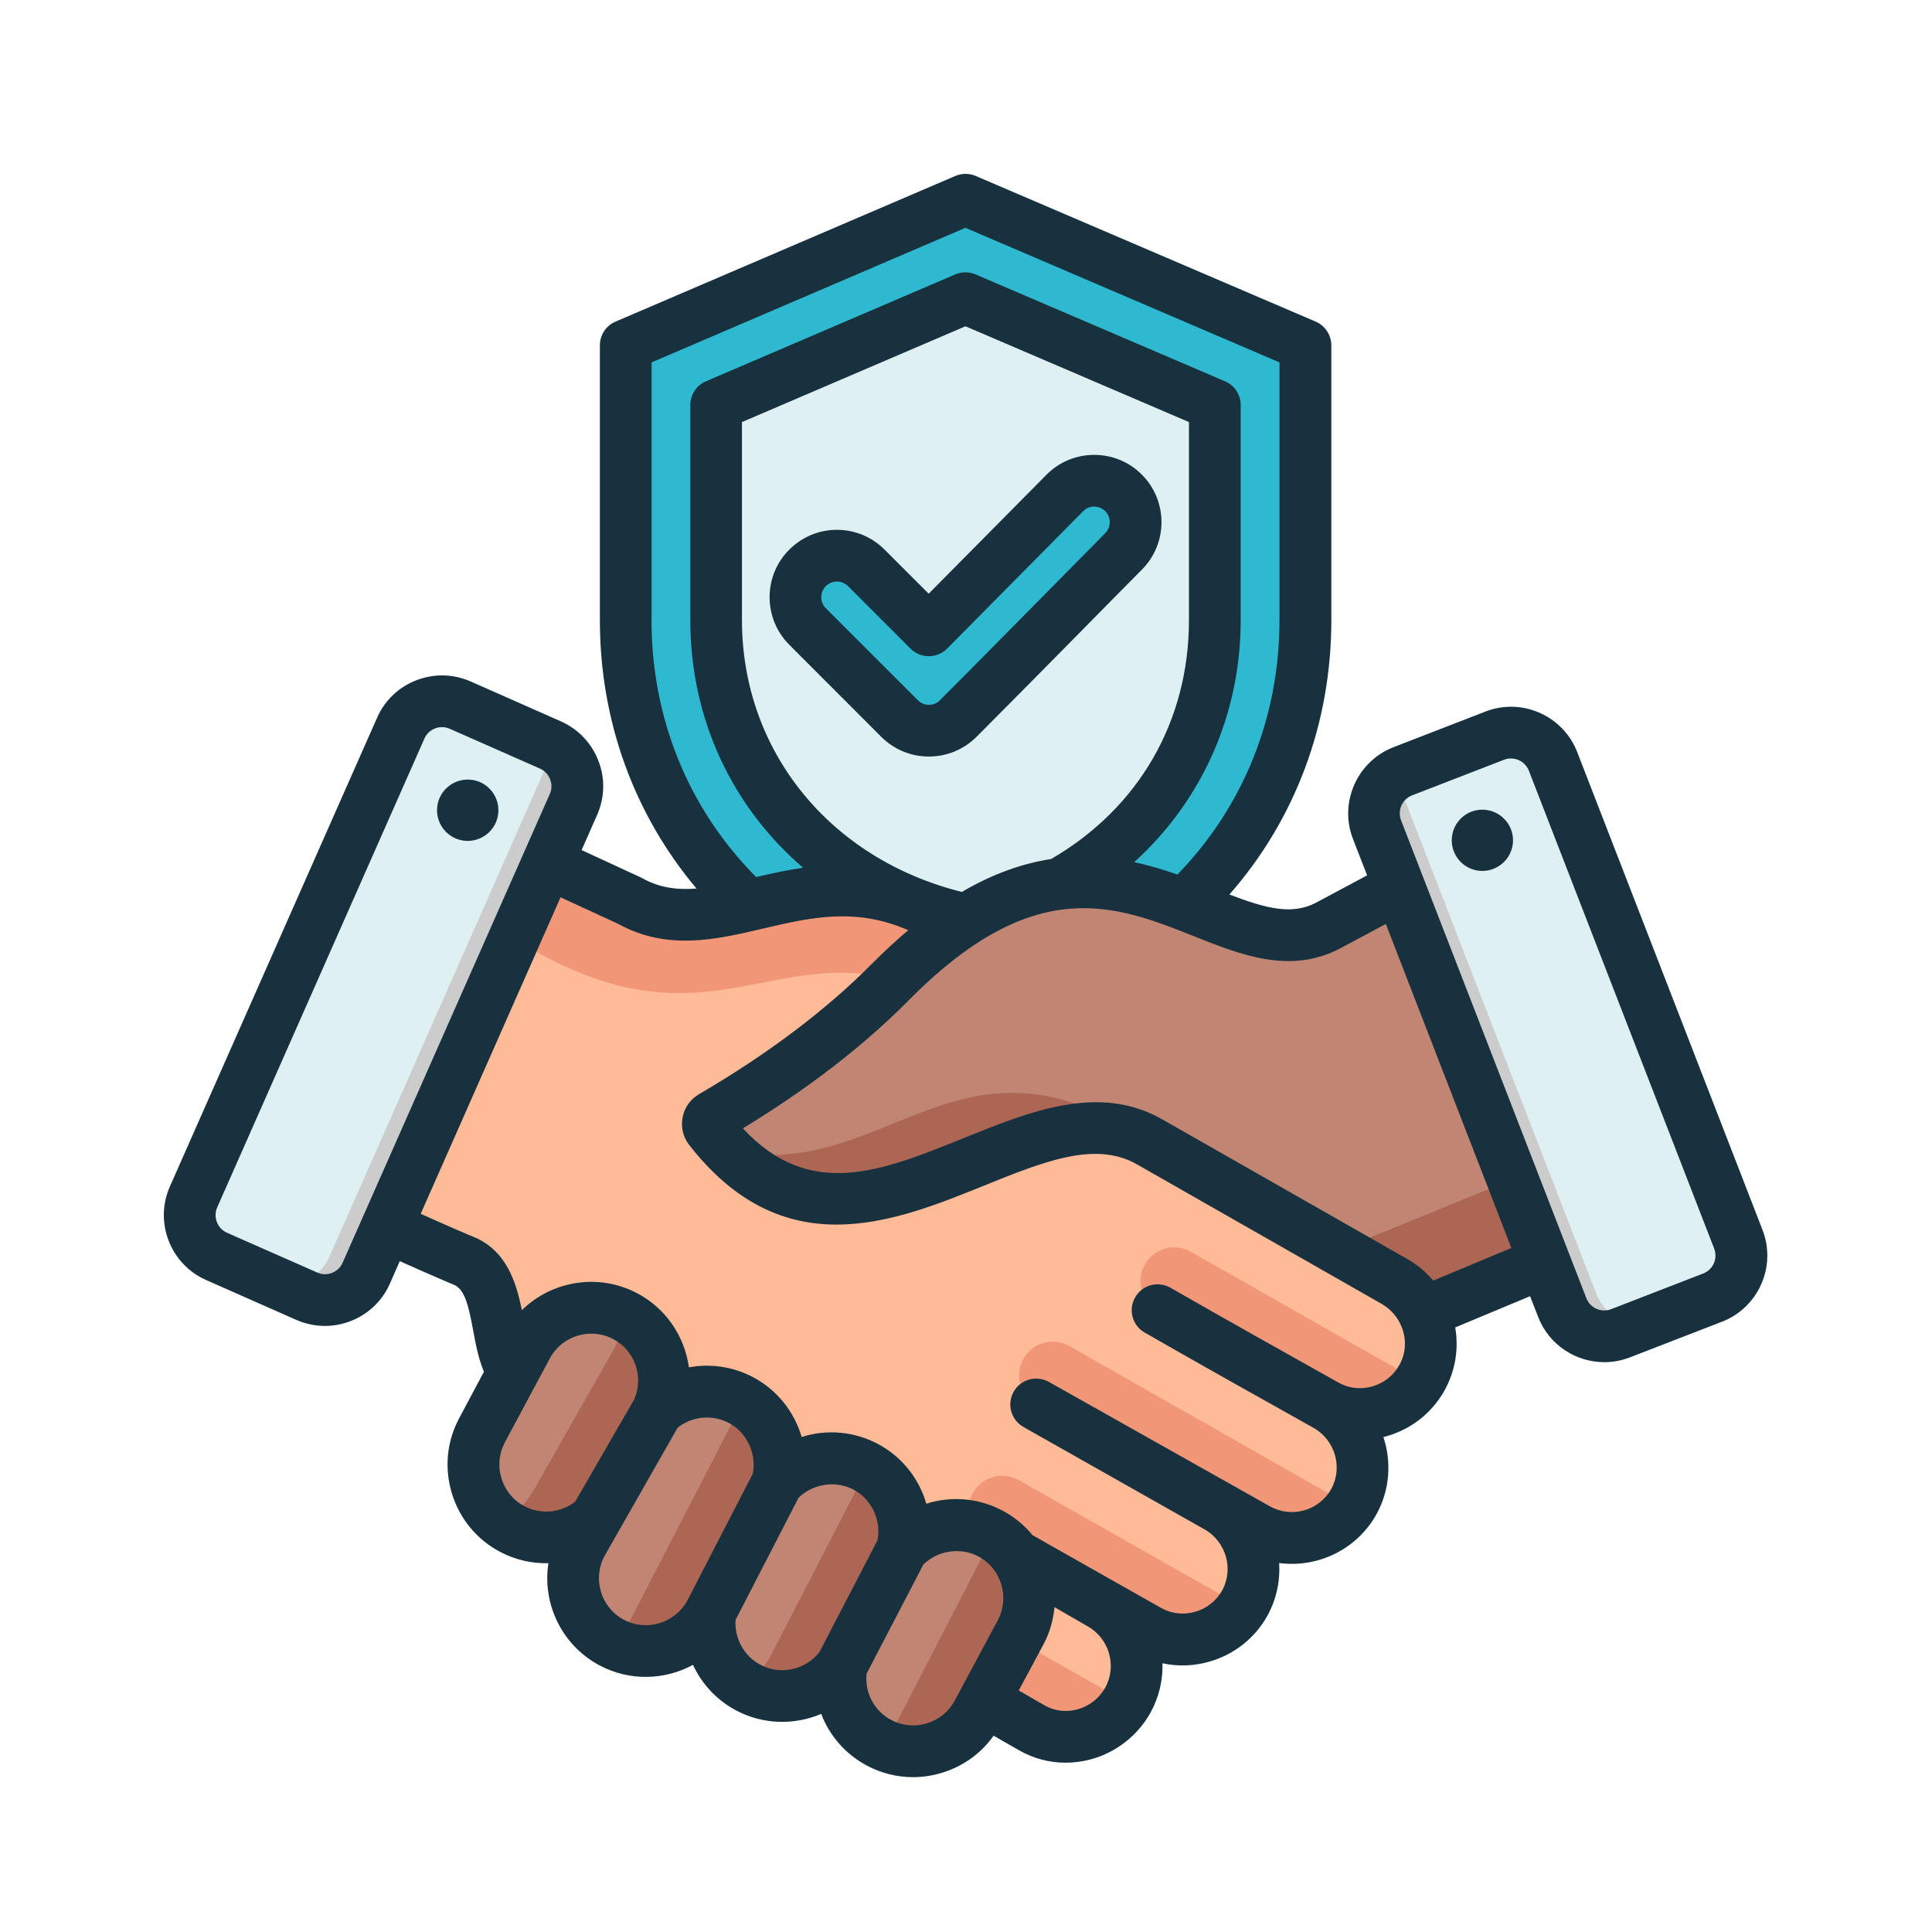 <svg xmlns="http://www.w3.org/2000/svg" id="Ebene_1" data-name="Ebene 1" viewBox="0 0 500 500"><defs><style>      .cls-1 {        fill: #c08673;      }      .cls-1, .cls-2, .cls-3, .cls-4, .cls-5, .cls-6, .cls-7, .cls-8 {        fill-rule: evenodd;        stroke-width: 0px;      }      .cls-2 {        fill: #dff0f3;      }      .cls-3 {        fill: #ccc;      }      .cls-4 {        fill: #2fb9d1;      }      .cls-5 {        fill: #18313f;      }      .cls-6 {        fill: #ffbb97;      }      .cls-7 {        fill: #f19676;      }      .cls-8 {        fill: #ad6653;      }    </style></defs><g><g><path class="cls-4" d="M249.88,51.69l87.96,37.7v71.12c0,52.2-37.38,92.5-87.96,101.32-50.58-8.82-87.96-49.11-87.96-101.32v-71.12l87.96-37.7Z"></path><path class="cls-2" d="M249.88,77.17l-64.53,27.66v55.68c0,39.35,27.18,69.26,64.53,77.45,37.35-8.19,64.53-38.1,64.53-77.45v-55.67l-64.53-27.66Z"></path><path class="cls-4" d="M240.37,163.14l35.21-35.56c4.17-4.21,10.97-4.22,15.17-.05,4.2,4.17,4.21,10.95.05,15.16-14.28,14.41-28.46,28.92-42.81,43.26-4.19,4.19-11,4.19-15.19,0l-23.8-23.8c-4.19-4.19-4.19-11,0-15.19s11-4.19,15.19,0l16.18,16.18Z"></path></g><g><path class="cls-6" d="M314.97,389.96l10.58,5.82c8.82,4.85,20.01,1.61,24.87-7.22,4.85-8.82,1.56-19.93-7.22-24.87,8.8,4.93,20.03,1.58,24.87-7.22,2.96-5.39,2.88-11.61.37-16.77l2.75-1.14-123.96-98.67c-35.36-23.85-60,6.88-84.31-6.8l-32.2-14.86c-5.44-2.51-11.92-.15-14.47,5.27l-34.58,73.58c-1.29,2.75-1.41,5.59-.36,8.44s2.99,4.93,5.76,6.18c11.49,5.18,29.09,13.1,32.7,14.5,11.02,4.28,7.39,21.5,13.42,29.36,9.28,12.1,10.8,20.92,18.7,25.46l115.19,66.16c8.73,5.01,20.01,1.6,24.87-7.22,4.85-8.82,1.59-19.98-7.19-24.9l12.58,7c8.8,4.89,20.01,1.6,24.87-7.22,4.85-8.82,1.56-19.93-7.22-24.87h0Z"></path><path class="cls-7" d="M250.91,242.83l-3.69-2.94c-35.36-23.85-60,6.88-84.31-6.8l-32.2-14.86c-5.44-2.51-11.92-.15-14.47,5.27l-7.65,16.27c7.61-3.82,16.67-1.49,26.72,4.53,48.16,28.88,64.71-2.41,102.49,10.95,1.52-1.44,3-2.89,4.46-4.35,2.75-2.78,5.64-5.5,8.65-8.07h0Z"></path><path class="cls-7" d="M252.08,438.57l14.98,8.61c8.52,4.89,19.47,1.76,24.5-6.59l-31.19-17.78-8.29,15.76ZM336.87,360.15l6.32,3.54c8.4,4.7,19.03,1.88,24.19-6.09l-59.24-33.67c-4.19-2.36-9.49-.87-11.85,3.31-2.36,4.19-.87,9.49,3.31,11.85,12.58,7.2,37.59,21.24,37.26,21.06h0ZM308.81,386.57l-40.62-23.07c-4.19-2.36-5.67-7.66-3.31-11.85,2.36-4.19,7.66-5.67,11.85-3.31l72.93,41.47c-5.18,7.87-15.72,10.58-24.11,5.97l-16.74-9.21ZM252.47,395.93c-2.06-2.68-2.44-6.44-.68-9.57,2.36-4.19,7.66-5.67,11.85-3.31l57.93,32.81c-5.14,8.04-15.8,10.87-24.25,6.19l-11.38-6.31-28.42-16.22c-2.08-1.19-3.75-1.67-5.05-3.6Z"></path><path class="cls-2" d="M103.72,188.44l-53.63,121.33c-2.59,5.87.09,12.79,5.95,15.38l23.36,10.32c5.87,2.59,12.79-.09,15.38-5.95l53.63-121.33c2.59-5.87-.09-12.79-5.95-15.38l-23.36-10.32c-5.87-2.59-12.79.09-15.38,5.95h0Z"></path><path class="cls-3" d="M85.23,325.3c-2.58,5.85-9.47,8.53-15.33,5.97l9.5,4.2c5.87,2.59,12.79-.09,15.38-5.95,17.88-40.44,35.75-80.89,53.63-121.33,2.43-5.49.24-11.91-4.87-14.83-19.44,43.98-38.88,87.96-58.32,131.94Z"></path><path class="cls-1" d="M233.48,400.95c5.67-6.29,15.14-8.19,22.92-4.03,2.47,1.32,4.6,3.16,6.26,5.41,4.3,5.84,4.91,13.7,1.48,20.11l-11.15,20.85c-4.89,9.15-16.38,12.62-25.52,7.73-7.35-3.93-11.04-12.12-9.66-19.94-5.42,7.56-15.81,10.14-24.22,5.64-7.2-3.85-10.88-11.79-9.74-19.45-4.92,9.19-16.35,12.74-25.56,7.81-9.14-4.89-12.63-16.38-7.73-25.52l3.52-6.57c-5.75,5.2-14.39,6.53-21.58,2.68-9.14-4.89-12.62-16.38-7.73-25.52l11.63-21.74c4.89-9.15,16.37-12.62,25.52-7.73,8.79,4.69,12.34,15.51,8.26,24.45,5.74-5.27,14.44-6.61,21.66-2.76,7.78,4.15,11.45,13.1,9.37,21.3,5.67-6.29,15.14-8.18,22.92-4.03,7.78,4.15,11.45,13.1,9.37,21.3h0Z"></path><path class="cls-8" d="M154.06,393c-5.75,5.2-14.39,6.52-21.58,2.68-1.59-.85-3-1.89-4.23-3.09,5.78.26,8.37-4.3,11.01-8.93l19.75-34.75c1.59-2.8,1.71-6.5.49-9.29.81.3,1.61.65,2.4,1.07,8.79,4.69,12.34,15.51,8.26,24.45l-16.1,27.86ZM183.84,417.28l17.35-33.61c2.08-8.2-1.6-17.14-9.37-21.29-.93-.5-1.89-.91-2.86-1.23,1.46,3.45.7,6.74.44,7.24l-26.13,50.6c-.93,1.79-4.28,3.91-7.6,4.42.81.62,1.68,1.19,2.61,1.68,9.37,5.01,20.76,1.18,25.56-7.81h0ZM254.28,395.95c.72.28,1.42.6,2.12.97,2.47,1.32,4.6,3.16,6.25,5.41,4.3,5.85,4.91,13.7,1.48,20.11l-11.15,20.85c-4.89,9.14-16.38,12.62-25.52,7.73-.1-.05-.2-.11-.3-.17,1.96-.71,3.19-1.79,3.75-2.87l23.27-45.06c.92-1.78,1.1-4.59.1-6.97ZM217.8,431.08c-5.42,7.56-15.81,10.14-24.22,5.64-.62-.33-1.21-.69-1.77-1.08,3.21-1.4,5.91-3.8,7.77-7.39l21.68-41.99c1.53-2.97,1.2-5.53-.08-7.87.99.33,1.97.75,2.92,1.25,7.78,4.15,11.45,13.1,9.37,21.3l-15.68,30.13Z"></path><path class="cls-1" d="M297.52,295.51l63.33,36.09c3.41,1.94,5.99,4.81,7.59,8.1l35.73-14.91c5.47-2.28,8.12-8.52,5.98-14.04l-29.82-76.94c-1.17-3.02-3.35-5.17-6.39-6.3-3.04-1.13-6.1-.92-8.95.61l-21.38,11.44c-25.53,13.28-50.11-31.41-96.34.3-6.01,4.11-11.65,9.04-16.77,14.21-12.84,12.97-28.5,24.55-46.21,34.89-.56.33-.92.83-1.04,1.48-.12.64.02,1.24.42,1.76,36.68,47.2,81.31-15.24,113.86,3.31h0Z"></path><path class="cls-8" d="M346.63,323.51l14.21,8.1c3.41,1.94,5.99,4.81,7.59,8.1l35.73-14.91c5.46-2.28,8.12-8.51,5.99-14.03l-8.75-22.57c.4,7.17-1.26,13.48-8.64,16.49l-46.13,18.81ZM188.62,297.89c35.68,36.09,77.8-20.1,108.9-2.38-49.25-33.35-67.59,10.6-108.9,2.38Z"></path><path class="cls-2" d="M401.92,197.06l47.95,123.68c2.32,5.98-.68,12.77-6.66,15.09l-23.81,9.23c-5.98,2.32-12.77-.68-15.09-6.66l-47.95-123.68c-2.32-5.98.68-12.77,6.66-15.09l23.81-9.23c5.98-2.32,12.77.68,15.09,6.66h0Z"></path><path class="cls-3" d="M361.08,200.6c-4.66,2.9-6.77,8.83-4.72,14.12l47.95,123.68c2.32,5.98,9.11,8.98,15.09,6.66l8.83-3.42h.04c-5.98,2.3-12.77-.69-15.09-6.67-17.37-44.79-34.73-89.58-52.09-134.37h0Z"></path></g></g><path class="cls-5" d="M243.25,181.21c9.02-8.99,18.07-18.22,26.89-27.13,5.28-5.37,10.59-10.75,15.91-16.11,1.54-1.58,1.54-4.14-.04-5.7-.75-.76-1.77-1.15-2.84-1.17-1.1,0-2.09.42-2.84,1.19l-35.2,35.56c-1.26,1.26-2.99,1.98-4.76,1.98-1.77,0-3.47-.7-4.72-1.96l-16.18-16.18c-.79-.76-1.81-1.19-2.87-1.19s-2.09.42-2.87,1.19c-1.58,1.58-1.58,4.15,0,5.73l23.82,23.8c.75.76,1.77,1.19,2.84,1.19,1.1,0,2.12-.42,2.87-1.18h0ZM252.74,190.68c-3.31,3.29-7.68,5.11-12.36,5.11s-9.02-1.82-12.32-5.11l-23.78-23.8c-6.81-6.8-6.81-17.86,0-24.65,3.31-3.3,7.68-5.11,12.32-5.11s9.02,1.81,12.32,5.11l11.42,11.42,30.48-30.78c3.27-3.3,7.64-5.13,12.28-5.15h.08c4.65,0,9.02,1.8,12.28,5.07,6.81,6.76,6.85,17.8.08,24.61-5.32,5.35-10.59,10.72-15.87,16.08-8.82,8.93-17.91,18.17-26.93,27.2h0ZM383.62,209.54c-4.37,0-7.91,3.56-7.91,7.93s3.54,7.93,7.91,7.93,7.95-3.56,7.95-7.93-3.58-7.93-7.95-7.93ZM443.63,323.15c.98,2.55-.28,5.44-2.84,6.43l-23.82,9.23c-2.56.99-5.43-.28-6.42-2.84l-47.96-123.69c-.98-2.56.28-5.44,2.84-6.43l23.82-9.23c.59-.23,1.18-.33,1.77-.33,2.01,0,3.9,1.21,4.65,3.17l47.96,123.68ZM391.14,322.97l-32.49-83.85-11.89,6.36c-12.92,6.71-25.52,1.69-37.72-3.17-20.28-8.07-41.23-16.41-73.79,16.49-11.65,11.79-26.11,22.95-43,33.22,17.33,18.65,35.87,11.14,57.17,2.51,17.21-6.96,35-14.17,51.39-4.83l63.35,36.1c2.6,1.48,4.88,3.38,6.77,5.61l20.2-8.43ZM362.4,342.62c-1.06-2.19-2.76-3.99-4.88-5.21l-63.32-36.1c-10.75-6.13-24.18-.69-39.73,5.61-11.65,4.71-24.69,9.99-37.96,10-12.95,0-26.03-5.05-38.16-20.62-1.58-2.02-2.17-4.62-1.69-7.14.47-2.51,2.01-4.69,4.25-5.99,17.84-10.42,32.92-21.8,44.81-33.81,3.19-3.21,6.3-6.07,9.33-8.63-13.7-6-25.44-3.27-37.68-.39-12.17,2.84-24.69,5.78-37.49-1.3l-14.81-6.82-36.19,81.91c8.94,4,12.21,5.38,13.27,5.8,8.94,3.46,11.46,11.99,12.91,19.14,7.76-7.62,19.88-9.7,29.96-4.32,7.48,3.99,12.17,11.24,13.27,19.12,5.55-1.03,11.42-.21,16.66,2.57,6.26,3.35,10.63,8.99,12.52,15.45,6.38-2.03,13.51-1.52,19.77,1.82,6.26,3.35,10.63,8.99,12.48,15.45,6.42-2.04,13.54-1.52,19.81,1.83,2.99,1.59,5.55,3.71,7.68,6.31l33.35,18.87c2.68,1.48,5.75,1.82,8.74.96,3.03-.86,5.51-2.85,7.01-5.56,3.03-5.56.98-12.65-4.65-15.81-.35-.2-46.78-26.45-46.78-26.45-3.23-1.82-4.37-5.9-2.56-9.12s5.91-4.36,9.14-2.55l57.29,32.25c5.63,3.08,12.68,1.03,15.79-4.58,3.03-5.56.98-12.65-4.65-15.81-13.47-7.53-28.7-16.07-43.63-24.62-3.23-1.83-4.33-5.92-2.48-9.13,1.81-3.21,5.91-4.32,9.14-2.48,14.88,8.52,30.08,17.04,43.51,24.56,2.64,1.48,5.75,1.82,8.7.98,3.03-.87,5.55-2.85,7.05-5.58,1.81-3.3,1.89-7.17.2-10.62h0ZM281.48,420.88c5.59,3.15,7.64,10.26,4.57,15.84-1.5,2.74-4.09,4.79-7.13,5.65-2.95.82-5.95.46-8.54-1l-6.73-3.87,6.38-11.9c1.65-3.04,2.56-6.34,2.87-9.68,0,0,8.19,4.77,8.58,4.97h0ZM247.07,440.12c-1.5,2.84-4.06,4.93-7.21,5.88-3.11.95-6.42.63-9.25-.89-4.37-2.33-6.85-7.06-6.34-11.96l14.69-28.24c3.74-3.67,9.65-4.58,14.29-2.08,1.61.85,2.95,2.02,4.02,3.47,2.76,3.78,3.15,8.88.98,12.98l-11.18,20.85ZM212.14,427.46c-3.58,4.72-10.16,6.17-15.4,3.36-4.21-2.26-6.69-6.82-6.38-11.58l16.3-31.62c3.74-3.66,9.65-4.56,14.29-2.08s7.17,7.91,6.14,13.1l-14.96,28.8ZM177.93,414.12c-3.19,5.95-10.59,8.21-16.5,5.06-5.91-3.16-8.15-10.55-5-16.46l18.94-33.24c3.78-2.98,9.02-3.48,13.31-1.2,4.65,2.49,7.17,7.93,6.14,13.12l-16.89,32.73ZM148.87,388.63c-3.78,2.93-8.98,3.41-13.23,1.14-2.84-1.52-4.92-4.08-5.87-7.2-.95-3.12-.63-6.41.87-9.26l11.65-21.74c3.15-5.91,10.51-8.15,16.46-4.99,5.59,2.98,7.91,9.78,5.39,15.57l-15.28,26.48ZM142.29,205.48l-53.63,121.33c-.51,1.2-1.5,2.13-2.76,2.62-1.26.48-2.6.45-3.78-.09l-23.39-10.31c-2.48-1.11-3.62-4.05-2.52-6.56l53.63-121.33c1.1-2.51,4.06-3.64,6.54-2.54l23.39,10.32c1.18.54,2.13,1.51,2.6,2.76.47,1.25.47,2.6-.08,3.8ZM272.03,222.31c-7.17,1.1-14.88,3.7-23.11,8.52-34.14-8.51-56.9-36.49-56.9-70.34v-51.26l57.84-24.79,57.84,24.79v51.26c0,26.2-13,48.67-35.67,61.82ZM168.63,160.5v-66.71l81.23-34.83,81.27,34.83v66.71c0,25.1-9.37,48.31-26.42,65.83-3.54-1.24-7.25-2.37-11.18-3.21,17.52-15.86,27.56-38.19,27.56-62.62v-55.67c0-2.68-1.58-5.1-4.06-6.15l-64.54-27.66c-1.65-.72-3.58-.72-5.28,0l-64.5,27.65c-2.48,1.06-4.06,3.48-4.06,6.15v55.67c0,25.6,10.87,48.35,29.18,64.08-4.25.62-8.31,1.52-12.13,2.41-17.52-17.59-27.09-41.07-27.09-66.5h0ZM445.64,342.06l-23.82,9.23c-2.17.84-4.41,1.24-6.62,1.24-7.36,0-14.33-4.46-17.13-11.72l-2.09-5.35-19.37,8.08c.95,5.49.04,11.19-2.68,16.15-3.23,5.88-8.58,10.14-15.08,12-.28.07-.55.15-.83.22,2.13,6.38,1.69,13.58-1.73,19.87-5.12,9.29-15.32,14.05-25.24,12.73.28,4.58-.67,9.26-2.99,13.53-3.23,5.86-8.58,10.12-15.04,11.98-4.02,1.17-8.19,1.3-12.17.44.12,4.31-.87,8.69-3.07,12.71-3.23,5.87-8.78,10.27-15.24,12.08-2.24.63-4.53.94-6.77.94-4.21,0-8.31-1.09-12.05-3.22l-6.58-3.77c-3.23,4.58-7.91,7.95-13.39,9.61-2.48.75-4.96,1.12-7.48,1.12-4.13,0-8.23-1.02-11.97-3.02-5.55-2.97-9.65-7.76-11.77-13.35-6.97,2.95-15.08,2.82-22.09-.94-5-2.66-8.82-6.84-11.1-11.75-7.32,3.96-16.38,4.3-24.22.11-9.8-5.25-14.81-16.01-13.19-26.42-4.33.1-8.66-.88-12.6-2.99-6.02-3.2-10.4-8.58-12.4-15.13-1.97-6.54-1.3-13.45,1.93-19.45l6.38-11.98c-1.42-3.4-2.13-7.12-2.8-10.77-1.22-6.6-2.21-10.69-5.12-11.82-1.14-.45-3.86-1.58-13.86-6.03l-2.56,5.82c-1.97,4.48-5.59,7.91-10.16,9.69-2.17.84-4.41,1.25-6.65,1.25-2.52,0-5.04-.52-7.4-1.56l-23.35-10.32c-9.25-4.09-13.47-14.95-9.37-24.21l53.63-121.33c1.97-4.47,5.59-7.91,10.16-9.68,4.61-1.77,9.57-1.66,14.06.32l23.35,10.32c4.45,1.98,7.91,5.59,9.69,10.17s1.65,9.56-.32,14.04l-4.02,9.1,15.2,7.02c.16.07.32.15.47.24,4.49,2.52,9.1,3.09,14.06,2.69-16.18-19.23-25-43.45-25-69.45v-71.12c0-2.68,1.58-5.1,4.06-6.15l87.93-37.69c1.69-.72,3.62-.72,5.28,0l87.97,37.69c2.44,1.05,4.06,3.47,4.06,6.15v71.12c0,26.69-9.29,51.53-26.38,71,9.57,3.65,16.18,5.35,22.37,2.14l13.27-7.1-3.66-9.41c-3.66-9.43,1.06-20.09,10.47-23.75l23.82-9.23c9.41-3.66,20.08,1.04,23.74,10.48l47.96,123.68c3.66,9.44-1.06,20.09-10.47,23.75h0ZM128.98,210.05c.2-4.38-3.19-8.09-7.56-8.29-4.37-.2-8.11,3.18-8.31,7.56-.2,4.38,3.19,8.09,7.56,8.3,4.37.2,8.11-3.18,8.31-7.56Z"></path></svg>